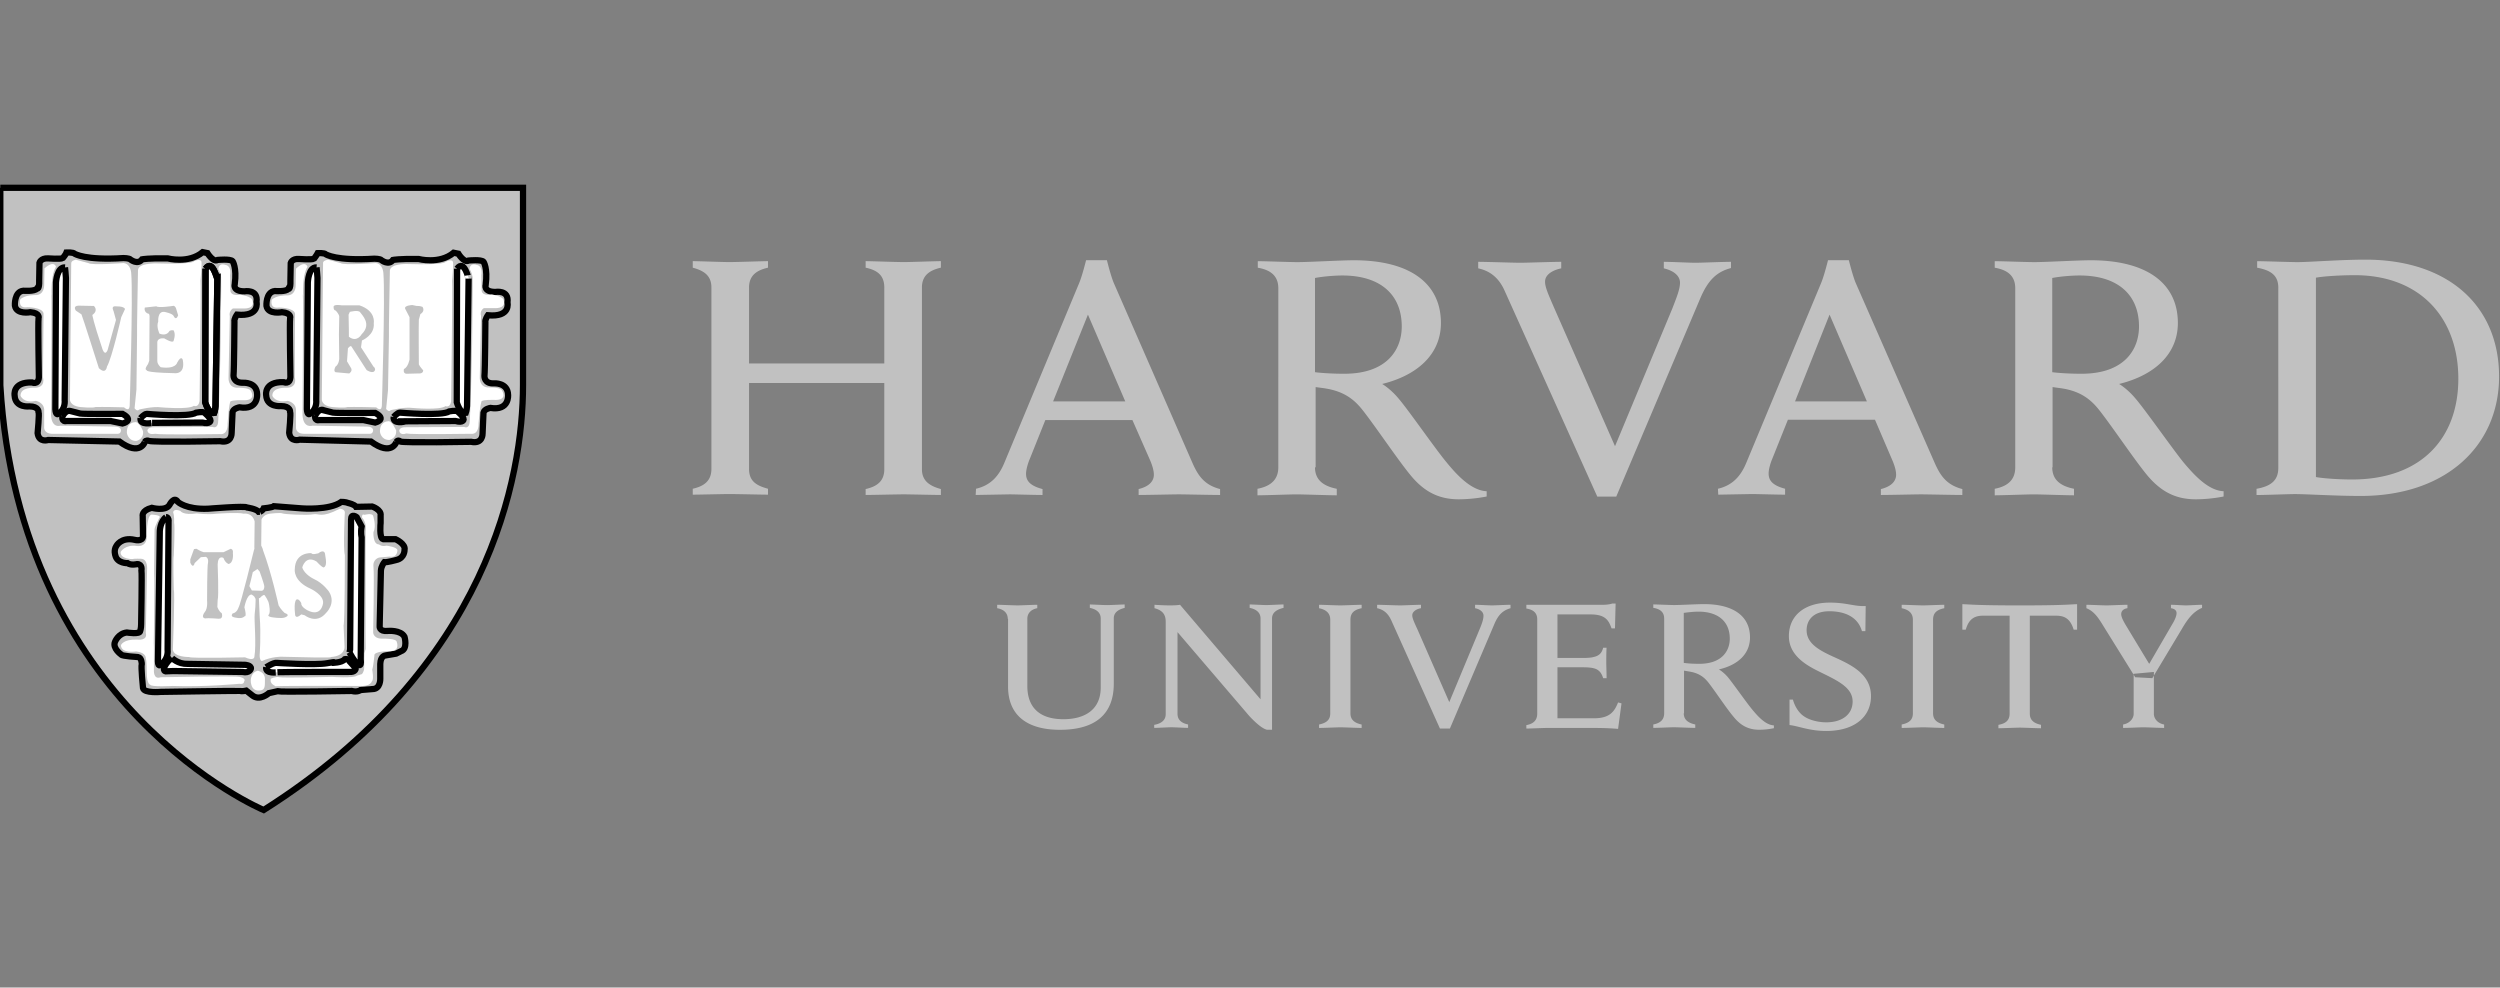 <svg xmlns="http://www.w3.org/2000/svg" xmlns:xlink="http://www.w3.org/1999/xlink" width="200" height="79" viewBox="0 0 200 79"><rect x="0" y="0" width="200" height="79" fill="#808080" stroke="none"/><defs><path id="0" d="m16.443 6.493-.025 10.697s.274.945.721.846c0 0 .075-.199.1-.547l.149-10.199c-.05.025-.373-1.592-.945-.796"/></defs><g fill="none" fill-rule="evenodd" transform="translate(0 15)"><g fill="#c1c1c1"><path d="M80.62 34.502c0-.423-.274-.746-.846-.846v-.274c.323 0 1.343.05 1.642.05.249 0 1.269-.05 1.567-.05v.274c-.522.1-.796.423-.796.846v5.373c0 1.692.945 2.662 2.886 2.662 1.692 0 2.985-.746 2.985-2.537v-5.522c0-.398-.249-.721-.871-.846v-.274c.224 0 1.095.05 1.393.05.249 0 1.144-.05 1.393-.05v.274c-.597.149-.871.423-.871.846v5.224c0 2.338-1.368 3.682-4.303 3.682-2.736 0-4.154-1.244-4.154-3.458v-5.423h-.025M92.36 42.985c.647-.124.896-.448.896-.846v-7.413c0-.622-.323-.92-.896-1.07v-.274c.323.025.871.05 1.144.05.249 0 .647 0 .896-.05l6.443 7.562v-6.468c0-.398-.249-.721-.871-.846v-.274c.224 0 1.07.05 1.343.05.249 0 1.144-.05 1.368-.05v.274c-.622.149-.92.423-.92.846v8.905h-.398c-.249-.05-.697-.323-1.418-1.095l-5.746-6.716v6.542c0 .398.224.721.846.846v.274c-.224 0-1.07-.05-1.343-.05-.249 0-1.119.05-1.368.05v-.249h.025M143.16 40.97h.274c.149.547.473 1.07.896 1.343.473.323 1.194.473 1.766.473 1.294 0 2.114-.647 2.114-1.667 0-1.045-1.045-1.592-2.313-2.214-.945-.473-2.786-1.244-2.786-3.01 0-1.667 1.269-2.687 3.284-2.687 1.343 0 1.965.323 2.861.274l-.025 2.01h-.274c-.348-1.194-1.443-1.592-2.612-1.592-1.318 0-1.816.746-1.816 1.517 0 1.095 1.07 1.642 2.289 2.189 1.368.622 2.861 1.368 2.861 3.085 0 1.617-1.269 2.786-3.582 2.786-1.368 0-2.214-.398-2.935-.473v-2.04M172.31 38.756v3.358c0 .323.249.746.821.846v.274c-.323 0-1.368-.05-1.667-.05-.249 0-1.244.05-1.617.05v-.274c.572-.1.846-.522.846-.846v-3.209m.124.274-2.612-4.204c-.448-.746-.796-1.119-1.294-1.318v-.274c.348 0 1.318.05 1.617.05.249 0 1.294-.05 1.667-.05v.274c-.323.05-.498.224-.498.473 0 .224.149.498.299.771.149.249 1.94 3.209 1.94 3.209l1.866-3.209c.199-.323.323-.647.323-.846 0-.199-.124-.348-.448-.398v-.274c.323 0 .97.05 1.194.05.224 0 .97-.05 1.294-.05v.249c-.721.299-1.169.92-1.592 1.642l-2.388 3.98M122.11 33.383h6.144c.199 0 .522-.025.721-.1h.274l-.05 1.99h-.274c-.224-.622-.473-1.119-1.667-1.119h-2.662v3.483h2.065c.299 0 .672-.025.821-.075.473-.1.672-.348.771-.746h.274c-.025.299-.025.995-.025 1.194 0 .199.025.92.025 1.244h-.274c-.124-.398-.323-.697-.771-.796-.149-.05-.522-.075-.821-.075h-2.065v4.08h2.91c1.269 0 1.642-.522 1.94-1.269l.274.075-.274 2.04c-.945-.075-1.517-.075-2.587-.075h-3.06c-.299 0-1.368.05-1.692.05v-.274c.547-.1.871-.373.871-.92v-7.537c0-.473-.249-.771-.871-.871v-.299M106.42 34.577c0-.498-.299-.796-.896-.92v-.274c.323 0 1.393.05 1.716.05.249 0 1.368-.05 1.692-.05v.274c-.597.124-.896.373-.896.92v7.488c0 .498.299.771.896.896v.274c-.323 0-1.393-.05-1.692-.05-.274 0-1.368.05-1.716.05v-.274c.597-.124.896-.373.896-.896v-7.488M153.03 34.577c0-.498-.299-.796-.896-.92v-.274c.323 0 1.393.05 1.716.05.274 0 1.368-.05 1.692-.05v.274c-.597.124-.896.373-.896.92v7.488c0 .498.299.771.896.896v.274c-.323 0-1.368-.05-1.692-.05-.249 0-1.368.05-1.716.05v-.274c.597-.124.896-.373.896-.896v-7.488M161.59 33.433c-3.358 0-3.905-.075-4.602-.1v2.04h.274c.249-.896.746-1.119 1.393-1.119h2.114v7.836c0 .522-.299.796-.896.896v.274c.323 0 1.443-.05 1.716-.05.299 0 1.368.05 1.692.05v-.274c-.597-.124-.896-.398-.896-.896v-7.836h2.09c.672 0 1.144.224 1.418 1.119h.274v-2.04c-.672.025-1.219.1-4.577.1M134.7 38.03c.323.05.771.075 1.244.075 1.841 0 2.438-1.07 2.438-2.01 0-1.343-.896-2.164-2.512-2.164-.323 0-.821.05-1.169.1v4m0 4.03c0 .498.323.771.92.896v.274c-.323 0-1.418-.05-1.716-.05-.274 0-1.318.05-1.642.05v-.274c.547-.1.871-.373.871-.896v-7.562c0-.473-.249-.771-.871-.871v-.274c.323 0 1.368.05 1.667.05.473 0 1.841-.075 2.388-.075 2.363 0 3.682.97 3.682 2.662 0 1.318-.97 2.214-2.488 2.562 0 0 .348.199.697.597.423.498 1.542 2.114 2.01 2.662.473.572 1.07 1.194 1.692 1.219v.224a5.597 5.597 0 0 1-1.169.124c-.796 0-1.443-.274-2.065-1.045-.547-.647-1.443-2.01-1.99-2.711-.348-.448-.771-.771-1.517-.896l-.448-.075v3.408h-.025M111.29 34.602c-.224-.473-.547-.821-1.119-.945v-.274c.348 0 1.567.05 1.841.05.249 0 1.294-.05 1.667-.05v.274c-.323.05-.697.249-.697.572 0 .224.149.547.423 1.144l2.537 5.796 2.413-5.796c.199-.473.323-.821.323-1.119 0-.299-.274-.522-.672-.597v-.274c.323 0 1.095.05 1.343.05.224 0 1.144-.05 1.493-.05v.274c-.597.174-.97.498-1.294 1.269l-3.557 8.358h-.796l-3.905-8.682M120.37 8.259c-.398-.896-1.045-1.567-2.114-1.791v-.522c.672 0 2.861.075 3.358.075.473 0 2.587-.075 3.284-.075v.522c-.597.124-1.294.448-1.294 1.07 0 .448.274 1.045.771 2.189l4.826 10.97 4.577-10.995c.348-.896.622-1.567.622-2.09 0-.572-.547-.97-1.294-1.144v-.522c.597 0 2.065.075 2.537.075.423 0 2.164-.075 2.836-.075v.498c-1.144.299-1.841.97-2.463 2.438L129.3 24.728h-1.517L120.37 8.26M55.42 24.1c.871-.199 1.493-.597 1.493-1.592V8.006c0-.945-.572-1.343-1.493-1.592v-.522c.448 0 2.438.075 2.935.075.547 0 2.637-.075 3.085-.075v.522c-.871.199-1.517.597-1.517 1.592v6.07h10.821v-6.07c0-.995-.572-1.393-1.493-1.592v-.522c.448 0 2.488.075 3.06.075.473 0 2.512-.075 2.96-.075v.522c-.871.199-1.517.597-1.517 1.592v14.527c0 .945.622 1.343 1.517 1.592v.473c-.448 0-2.488-.05-2.96-.05-.547 0-2.587.05-3.06.05v-.473c.871-.199 1.493-.597 1.493-1.592v-6.891H59.923v6.866c0 .995.597 1.343 1.517 1.592v.473c-.448 0-2.537-.05-3.085-.05-.473 0-2.463.05-2.935.05V24.1M185.25 23.16c.672.124 1.94.199 2.91.199 5.597 0 8.507-3.358 8.507-8.06 0-4.876-3.06-8.284-8.284-8.284-1.07 0-2.413.075-3.109.199v15.945h-.025m-4.726.945c1.119-.199 1.741-.647 1.741-1.667V8.009c0-.995-.622-1.393-1.692-1.592v-.522c.622 0 2.662.075 3.234.075.92 0 3.458-.199 5.423-.199 6.642 0 10.697 3.706 10.697 9.353 0 5.498-4.204 9.552-11.07 9.552-1.99 0-4.328-.149-5.249-.149-.547 0-2.463.075-3.085.075v-.498M105.2 14.776c.597.075 1.468.124 2.338.124 3.507 0 4.602-2.01 4.602-3.781 0-2.537-1.692-4.08-4.751-4.08-.622 0-1.542.075-2.189.199v7.537m0 7.612c0 .97.622 1.493 1.741 1.716v.522c-.622 0-2.662-.075-3.234-.075-.498 0-2.488.075-3.109.075v-.522c1.045-.199 1.667-.721 1.667-1.716V8.059c0-.871-.473-1.443-1.642-1.642v-.522c.622 0 2.587.075 3.159.075.92 0 3.507-.149 4.527-.149 4.478 0 6.965 1.841 6.965 5.02 0 2.488-1.866 4.179-4.701 4.876 0 0 .647.373 1.294 1.144.796.92 2.96 4.055 3.856 5.124.871 1.07 2.01 2.264 3.209 2.313v.423a12.15 12.15 0 0 1-2.214.224c-1.517 0-2.736-.522-3.905-1.965-1.02-1.244-2.786-3.881-3.806-5.174-.647-.821-1.443-1.468-2.886-1.716-.274-.05-.547-.075-.871-.124v6.418h-.05M164.18 14.776c.597.075 1.468.124 2.338.124 3.507 0 4.602-2.01 4.602-3.781 0-2.537-1.692-4.08-4.751-4.08-.647 0-1.542.075-2.189.199v7.537m0 7.612c0 .97.622 1.493 1.741 1.716v.522c-.622 0-2.662-.075-3.234-.075-.498 0-2.488.075-3.109.075v-.522c1.045-.199 1.642-.721 1.642-1.716V8.059c0-.871-.473-1.443-1.642-1.642v-.522c.622 0 2.587.075 3.159.075.92 0 3.507-.149 4.527-.149 4.478 0 6.965 1.841 6.965 5.02 0 2.488-1.866 4.179-4.701 4.876 0 0 .647.373 1.294 1.144.796.92 2.985 4.055 3.856 5.124.896 1.07 2.01 2.264 3.209 2.313v.423a11.93 11.93 0 0 1-2.214.224c-1.517 0-2.736-.522-3.93-1.965-1.02-1.244-2.786-3.881-3.806-5.174-.647-.821-1.443-1.468-2.861-1.716-.299-.05-.547-.075-.871-.124v6.418h-.025M90.02 17.11l-2.985-6.94-2.786 6.94h5.771M78.08 24.1c1.194-.274 1.841-1.045 2.264-2.065l5.995-14.403c.249-.597.547-1.816.547-1.816h1.667s.299 1.219.547 1.816l6.318 14.453c.448.995.945 1.716 2.189 2.04v.473c-.697 0-2.811-.05-3.308-.05-.473 0-2.512.05-3.209.05v-.473c.92-.224 1.219-.697 1.219-1.144 0-.373-.149-.821-.348-1.269l-1.368-3.109h-6.965l-1.244 3.109c-.149.348-.299.846-.299 1.194 0 .522.274.945 1.318 1.219v.473c-.622 0-2.264-.05-2.637-.05l-2.711.05.025-.498M149.35 17.11l-2.985-6.94-2.761 6.94h5.746m-11.915 6.99c1.194-.274 1.841-1.045 2.264-2.065l5.995-14.403c.249-.597.547-1.816.547-1.816h1.667s.299 1.219.547 1.816l6.343 14.453c.448.995.945 1.716 2.189 2.04v.473c-.672 0-2.811-.05-3.308-.05-.473 0-2.512.05-3.209.05v-.473c.92-.224 1.219-.697 1.219-1.144 0-.373-.149-.821-.348-1.269l-1.343-3.134h-6.965l-1.244 3.109c-.149.348-.299.846-.299 1.194 0 .522.274.945 1.318 1.219v.473c-.622 0-2.264-.05-2.637-.05l-2.711.05-.025-.473M.124.075H41.89v15.771c0 7.239-2.687 22.562-20.721 33.955 0 0-19.552-8.159-21.04-33.955V.075"/></g><path stroke="#000" stroke-width=".5" d="M.025.025h41.816v15.796c0 7.239-2.687 22.562-20.746 33.98 0 0-19.552-8.159-21.07-33.98V.025"/><g fill="#fff"><path d="M31.716 20.348s-.373 1.194-2.04-.025l-5.697-.149s-.746.249-.846-.547c0 0 .124-1.567.075-1.692 0 0 .025-.448-.721-.448 0 0-1.144.124-1.194-.871 0 0-.199-1.095 1.393-1.045 0 0 .498.224.547-.398 0 0-.075-4.403-.025-4.726 0 0 .124-.398-.647-.473 0 0-1.119.224-1.244-.498 0 0-.075-1.119.672-1.194 0 0 .92.075 1.07-.174 0 0 .199.124.174-.672l.025-1.393s.1-.373.672-.323c0 0 1.045.075 1.194-.025 0 0 .224-.299.299-.448 0 0 .547-.025.647.1 0 0 .821.547 3.881.348 0 0 .473 0 .572.124 0 0 .572.448.92-.025 0 0 .498-.1 2.04-.075 0 0 1.667.448 2.811-.498l.373.075s.473.771.821.547c0 0 1.02-.1 1.194.1 0 0 .348.498.174 1.841 0 0-.199.572.771.572 0 0 1.119-.199.97.846 0 0 .299 1.194-1.567 1.02 0 0-.249.348-.199.572 0 0-.025 3.856-.075 4.303 0 0-.025.622.771.572 0 0 1.095-.075 1.119.92 0 0 .124 1.294-1.418 1.045 0 0-.473.075-.547.373l-.075 1.692s.025.846-.92.647c-.124 0-5.274.1-5.721-.025.075-.075-.174-.124-.249.025M20.796 25.995s.249-.1.299-.274c0 0 .721-.075.821-.174l2.239.174s2.189.174 3.134-.522c0 0 .348 0 .572.1 0 0 .473.1.597.299l1.294-.025s.746.249.672.721v.597s-.124 1.219.199 1.294h.995s.821.373.721.846c0 0 .025.672-.672.821 0 0-.721.199-.945.174 0 0-.249.299-.274.672l-.1 4.428s-.075.473.647.398c0 0 1.045-.1 1.343.473 0 0 .274.97-.274 1.144l-.398.199-.871.149s-.373.025-.398.672v1.194s.025.821-.622.821l-.945.075s-.224.199-.721.075c0 0-5.746.1-5.945.025l-.672.149s-.746.672-1.343.174l-.473-.373s-.348.075-.473.025c-.124-.025-6.368.075-6.368.075s-1.318.149-1.418-.299c0 0-.174-1.716-.1-1.94 0 0 0-.498-.299-.547 0 0-1.318-.075-1.343-.199 0 0-.721-.498-.498-1.02 0 0 .249-.672.945-.746 0 0 1.095.174 1.095-.124 0 0 .075-.199.075-.547 0 0 .075-4.03.025-4.303 0 0 .1-.498-.348-.498 0 0-.473.124-.771-.075 0 0-.821.025-.97-.622 0 0-.124-.398.075-.746 0 0 .373-.746 1.468-.498 0 0 .622.174.672-.274l-.025-1.617s-.149-.448.721-.672c0 0 1.095.299 1.418-.249 0 0 .373-.746.672-.249 0 0 .647.622 2.413.547 0 0 3.035-.249 3.109-.1 0 0 .746.1.945.348l.1.025M11.592 20.348s-.373 1.194-2.04-.025l-5.697-.124s-.746.249-.846-.547c0 0 .124-1.567.075-1.692 0 0 .025-.448-.721-.448 0 0-1.144.149-1.194-.871 0 0-.199-1.095 1.393-1.045 0 0 .498.224.547-.398 0 0-.075-4.403-.025-4.751 0 0 .149-.398-.647-.473 0 0-1.119.224-1.244-.498 0 0-.075-1.119.672-1.194 0 0 .92.075 1.095-.174 0 0 .199.124.174-.672l.025-1.393s.1-.373.672-.348c0 0 1.045.075 1.194-.025 0 0 .224-.299.299-.448 0 0 .547-.025.647.1 0 0 .821.547 3.905.348 0 0 .473 0 .572.124 0 0 .572.448.92-.025 0 0 .498-.1 2.04-.075 0 0 1.667.448 2.811-.498l.373.075s.473.771.821.547c0 0 1.02-.1 1.194.1 0 0 .348.498.174 1.841 0 0-.199.572.771.572 0 0 1.119-.199.97.846 0 0 .299 1.194-1.567 1.02 0 0-.249.348-.199.572 0 0-.025 3.856-.075 4.303 0 0-.025.597.771.572 0 0 1.095-.075 1.119.92 0 0 .124 1.294-1.418 1.045 0 0-.473.075-.547.373l-.075 1.692s.025.846-.92.647c-.124 0-5.274.1-5.721-.025 0-.05-.224-.1-.299.05"/></g><path fill="#c1c1c1" d="M31.716 20.348s-.373 1.194-2.04-.025l-5.697-.149s-.746.249-.846-.547c0 0 .124-1.567.075-1.692 0 0 .025-.448-.721-.448 0 0-1.144.124-1.194-.871 0 0-.199-1.095 1.393-1.045 0 0 .498.224.547-.398 0 0-.075-4.403-.025-4.726 0 0 .124-.398-.647-.473 0 0-1.119.224-1.244-.498 0 0-.075-1.119.672-1.194 0 0 .92.075 1.07-.174 0 0 .199.124.174-.672l.025-1.393s.1-.373.672-.323c0 0 1.045.075 1.194-.025 0 0 .224-.299.299-.448 0 0 .547-.025.647.1 0 0 .821.547 3.881.348 0 0 .473 0 .572.124 0 0 .572.448.92-.025 0 0 .498-.1 2.04-.075 0 0 1.667.448 2.811-.498l.373.075s.473.771.821.547c0 0 1.02-.1 1.194.1 0 0 .348.498.174 1.841 0 0-.199.572.771.572 0 0 1.119-.199.97.846 0 0 .299 1.194-1.567 1.02 0 0-.249.348-.199.572 0 0-.025 3.856-.075 4.303 0 0-.025.622.771.572 0 0 1.095-.075 1.119.92 0 0 .124 1.294-1.418 1.045 0 0-.473.075-.547.373l-.075 1.692s.025.846-.92.647c-.124 0-5.274.1-5.721-.025.075-.075-.174-.124-.249.025"/><path stroke="#000" stroke-width=".5" d="M31.716 20.348s-.373 1.194-2.04-.025l-5.697-.149s-.746.249-.846-.547c0 0 .149-1.567.075-1.692 0 0 .025-.448-.721-.448 0 0-1.144.124-1.194-.871 0 0-.199-1.095 1.393-1.045 0 0 .498.224.547-.398 0 0-.075-4.403-.025-4.726 0 0 .149-.398-.647-.473 0 0-1.119.224-1.244-.498 0 0-.075-1.119.672-1.194 0 0 .92.075 1.07-.174 0 0 .199.124.174-.672l.025-1.393s.1-.373.672-.323c0 0 1.045.075 1.194-.025 0 0 .224-.299.299-.448 0 0 .547-.025.647.1 0 0 .821.547 3.881.348 0 0 .473 0 .572.124 0 0 .572.448.92-.025 0 0 .498-.1 2.04-.075 0 0 1.667.448 2.811-.498l.373.075s.473.771.821.547c0 0 1.02-.1 1.194.1 0 0 .348.498.174 1.841 0 0-.199.572.771.572 0 0 1.119-.199.97.846 0 0 .299 1.194-1.567 1.02 0 0-.249.348-.199.572 0 0-.025 3.856-.075 4.303 0 0-.025.622.771.572 0 0 1.095-.075 1.119.92 0 0 .124 1.294-1.418 1.045 0 0-.473.075-.547.373l-.075 1.692s.025.846-.92.647c-.124 0-5.274.1-5.721-.025.075-.075-.174-.124-.249.025"/><path fill="#fff" d="M25.323 6.393s.075.672.075.846c0 .174-.1 9.776-.1 9.776s.1.746-.547 1.119c0 0-.174.075-.199-.398l.075-10.149s.05-1.244.697-1.194"/><path stroke="#000" stroke-width=".5" d="M25.323 6.393s.075.672.075.846c0 .174-.1 9.776-.1 9.776s.1.746-.547 1.119c0 0-.174.075-.199-.398l.075-10.149s.05-1.244.697-1.194"/><g fill="#fff"><path d="M24.2 18.234s.075-9.552.025-9.701c-.025-.174.025.149.025.149s-.1-1.667.348-2.338c0 0-.149-.572-.92.149l-.025 1.393s0 .771-.721.746c0 0-.821-.025-1.194.348 0 0-.199.746.572.622 0 0 1.219 0 1.294.498l-.025 5.075s.274.846-.672.846c0 0-1.144-.075-1.119.647 0 0 .249.597 1.219.398 0 0 .721.124.672.821v1.269s-.075.522.622.547h5.274s.274.025.274-.299c0 0-.025-.274-.448-.274l-4.403-.075s-.721.249-.796-.821"/><path d="M25.22 18.234s-.124.473.373.373h3.483l.945.199s.97-.249 0-.771c0 0-3.109.025-3.383-.025 0 0-.647-.174-.771-.199 0-.025-.348-.149-.647.423"/></g><path stroke="#000" stroke-width=".5" d="M25.22 18.234s-.124.473.373.373h3.483l.945.199s.97-.249 0-.771c0 0-3.109.025-3.383-.025 0 0-.647-.174-.771-.199 0-.025-.348-.149-.647.423"/><g fill="#fff"><path d="M31.02 18.706s-.647 0-.622.846c0 0 .075.647.746.647 0 0 .597-.1.547-.771 0 0-.373-.846-.672-.721M31.493 18.358s.299-.348.498-.348c0 0 3.383.299 3.955-.1 0 0 .522-.1.647 0 0 0 .498.398.498.647 0 0-.025.299-.647.124 0 0-3.831.025-4.03.025.025.025-1.02.274-.92-.348"/></g><path stroke="#000" stroke-width=".5" d="M31.493 18.358s.299-.348.498-.348c0 0 3.383.299 3.955-.1 0 0 .522-.1.647 0 0 0 .498.398.498.647 0 0-.025.299-.647.124 0 0-3.831.025-4.03.025.025.025-1.02.274-.92-.348"/><g fill="#fff"><path d="M31.94 19.453s0-.274.473-.274l4.726-.025s.448.249.448-.572c0 0 .174-3.682.199-7.761 0-1.219.05-2.488.025-3.657 0 0-.1-.498-.249-.622 0 0 0-.547.572-.348 0 0 .498.025.373.821l.025 1.169s-.1.522.821.373c0 0 .92.149.945.473 0 0 .274.672-.821.622h-.771s-.348.199-.224.622l-.1 4.9s-.075.846.746.821c0 0 .846-.025 1.02.224 0 0 .572.846-.672.771 0 0-.771-.025-.945.1 0 0-.124.174-.249 1.766 0 0 .075.945-.647.846 0 0-4.701.075-5.149-.025-.025.025-.498.174-.547-.224M25.846 6.095l-.1 10.871s-.025.498.821.597c0 0 .97.1 1.219 0 0 0 .647-.025 2.313.025 0 0 .398.398.448-.1 0 0 .274-8.806.124-10.622 0 0-.025-.771-.622-.821 0 0-2.562.199-2.811 0l-1.02-.274c0 .025-.423.05-.373.323"/><path d="M31.19 6.642s-.1 5.1-.075 5.274l-.075 4.303-.149 1.493s.199.299.373.1c0 0 1.095-.274 1.766-.174 0 0 2.164.199 2.612-.149 0 0 .348.174.448-.373 0 0 .124-9.478.075-9.652 0 0 .124-1.368.075-1.493 0 0-.025-.299-.597-.025 0 0 .075.274-3.134.174-.05 0-1.269-.025-1.318.522M36.567 6.493l-.025 10.697s.274.945.721.846c0 0 .075-.199.1-.547l.149-10.199c-.025.025-.373-1.592-.945-.796"/></g><path stroke="#000" stroke-width=".5" d="m36.567 6.493-.025 10.697s.274.945.721.846c0 0 .075-.199.1-.547l.124-10.199c0 .025-.348-1.592-.92-.796"/><g fill="#c1c1c1"><path d="M32.413 9.701c-.1-.274.572-.299.572-.299l.348.075c.249-.025.473.075.473.075.224.373-.174.572-.174.572l-.124.448c-.025.373 0 3.582 0 3.582.075.174.348.473.348.473 0 .299-.373.249-.373.249l-.97.025c-.299-.025-.199-.373-.199-.373.348-.174.448-.771.448-.771v-3.383l-.348-.672M27.886 10.174c.025.746.025 1.766.025 1.766.647.498 1.02-.199 1.02-.199.846-.821 0-1.567-.124-1.766-.149-.199-.821-.025-.821-.025l-.1.224m-.05 2.687-.075 1.045.299.498c.199.274-.124.473-.124.473l-1.095-.1c-.199-.1 0-.448 0-.448.274-.174.299-.622.299-.622l-.025-1.965.025-1.418c0-.174-.274-.473-.274-.473-.224-.025-.174-.348-.174-.348.075-.174.647-.075.647-.075h1.418c1.343.448 1.144 1.418 1.144 1.418.1.97-.945 1.393-.945 1.393l-.075.547.995 1.542c.174.124.124.274.124.274-.124.373-.672 0-.672 0l-1.219-1.891c-.075-.1-.274.149-.274.149M20.796 25.995s.249-.1.299-.274c0 0 .721-.075.821-.174l2.239.174s2.189.174 3.134-.522c0 0 .348 0 .572.1 0 0 .473.1.597.299l1.294-.025s.746.249.672.721v.597s-.124 1.219.199 1.294h.995s.821.373.721.846c0 0 .025.672-.672.821 0 0-.721.199-.945.174 0 0-.249.299-.274.672l-.1 4.428s-.075.473.647.398c0 0 1.045-.1 1.343.473 0 0 .274.97-.274 1.144l-.398.199-.871.149s-.373.025-.398.672v1.194s.025.821-.622.821l-.945.075s-.224.199-.721.075c0 0-5.746.1-5.945.025l-.672.149s-.746.672-1.343.174l-.473-.373s-.348.075-.473.025c-.124-.025-6.368.075-6.368.075s-1.318.149-1.418-.299c0 0-.174-1.716-.1-1.94 0 0 0-.498-.299-.547 0 0-1.318-.075-1.343-.199 0 0-.721-.498-.498-1.02 0 0 .249-.672.945-.746 0 0 1.095.174 1.095-.124 0 0 .075-.199.075-.547 0 0 .075-4.03.025-4.303 0 0 .1-.498-.348-.498 0 0-.473.124-.771-.075 0 0-.821.025-.97-.622 0 0-.124-.398.075-.746 0 0 .373-.746 1.468-.498 0 0 .622.174.672-.274l-.025-1.617s-.149-.448.721-.672c0 0 1.095.299 1.418-.249 0 0 .373-.746.672-.249 0 0 .647.622 2.413.547 0 0 3.035-.249 3.109-.1 0 0 .746.1.945.348l.1.025"/></g><path stroke="#000" stroke-width=".5" d="M20.796 25.945s.224-.1.299-.274c0 0 .721-.075.821-.174l2.239.174s2.189.174 3.159-.522c0 0 .348 0 .572.1 0 0 .473.1.597.299l1.294-.025s.746.249.672.721v.597s-.124 1.219.199 1.294h.995s.821.373.721.846c0 0 .025.672-.672.821 0 0-.721.199-.945.174 0 0-.249.299-.274.672l-.1 4.428s-.075.473.647.398c0 0 1.045-.1 1.343.473 0 0 .274.97-.274 1.144l-.398.199-.871.149s-.373.025-.398.672v1.194s.025.821-.622.821l-.945.075s-.249.199-.721.075c0 0-5.746.1-5.945.025l-.672.149s-.746.672-1.343.174l-.473-.373s-.348.075-.473.025c-.124-.025-6.368.075-6.368.075s-1.318.124-1.418-.299c0 0-.174-1.716-.1-1.94 0 0 0-.498-.299-.547 0 0-1.318-.075-1.343-.199 0 0-.721-.498-.498-1.02 0 0 .249-.672.945-.746 0 0 1.07.174 1.07-.124 0 0 .075-.199.075-.547 0 0 .075-4.03.025-4.303 0 0 .1-.498-.348-.498 0 0-.473.124-.771-.075 0 0-.821.025-.97-.622 0 0-.149-.398.075-.746 0 0 .373-.746 1.468-.498 0 0 .622.174.672-.274l-.025-1.617s-.124-.448.721-.672c0 0 1.095.299 1.418-.224 0 0 .373-.746.672-.249 0 0 .647.622 2.413.547 0 0 3.06-.249 3.109-.1 0 0 .746.1.945.348h.1"/><g fill="#fff"><path d="M21.667 39.3s.398-.199.672-.124c.274.075 4.229-.025 4.229-.025s1.716.124 1.99-.1l.398-.124s.174-.199.174-.473c0-.274.025-1.194.025-1.194l.1-.348s-.025-.348 0-9.378c0 0 .124-.697-.299-1.144 0 0 0-.274.124-.224.149.025.075.025.075.025s.597-.174.697.075c0 0 .274.821.025 1.294 0 0-.075.995.448.995 0 0 .199.199.597.1 0 0 .871.1.871.373 0 0 0 .622-.622.498l-.821.075s-.547.1-.473.746c.075.647-.025 5.249-.025 5.249s0 .547.846.498c0 0 1.045-.025 1.045.274 0 0 .274.672-.473.721 0 0-1.418-.025-1.318.373 0 0-.1.945-.174 1.119 0 0 .149.771-.025.92 0 0-.1.448-1.02.373 0 0-5.821-.025-6.741.025.1-.05-.448-.124-.323-.597M20.622 38.657s.572.1.572.647.025.846-.299.92c-.348.075-.697-.025-.796-.473-.124-.448.05-.995.522-1.095"/><path d="M21.294 38.38s.597-.398.846-.348c0 0 3.085.199 4.03.025.945-.174.373-.025.373-.025s.821 0 1.045-.299c0 0 .249-.075.373.174l.498.547s.05.323-.547.299c0 0-5.522 0-5.697.025.025 0-1.02.174-.92-.398"/></g><path stroke="#000" stroke-width=".5" d="M21.294 38.38s.597-.398.846-.348c0 0 3.085.199 4.03.025.945-.174.373-.025.373-.025s.821 0 1.045-.299c0 0 .249-.075.373.174l.498.547s.025.348-.547.299c0 0-5.522 0-5.697.025.025 0-1.02.174-.92-.398"/><path fill="#fff" d="M13.284 26.368s.249 0 .199.398l-.075 10.224s.1.672-.473 1.119c0 0-.299.373-.299-.199l.149-10.423s.025-.771.498-1.119"/><path stroke="#000" stroke-width=".5" d="M13.284 26.368s.249 0 .199.398l-.075 10.224s.1.672-.473 1.119c0 0-.299.373-.299-.199l.149-10.423s.025-.771.498-1.119"/><g fill="#fff"><path d="M12.736 26.443s-.398.746-.373.92l-.025 2.264s-.025 1.443 0 1.617c.025.174-.025 4.428-.025 4.428s-.025.821 0 1.095v1.816s-.075.821.547.597c0 0 5.945-.124 6.318-.025 0 0 .547.1.348.373 0 0 0 .249-.373.174 0 0-2.811.274-5.348.174 0 0-1.692.1-1.791-.1 0 0-.274-.025-.274-1.02 0 0 0-.92-.075-1.07 0 0 .075-.473-.771-.572 0 0-1.194.199-1.219-.498 0 0 .174-.498 1.318-.448 0 0 .846.124.672-.547l.1-5s.1-.896-.473-.92c0 0-.547-.025-.721.025 0 0-.97 0-.92-.572 0 0 .348-.622 1.318-.473 0 0 .746.124.771-.721 0 0-.025-1.716.373-1.791.025 0 .871.025.622.274"/><path d="M13.756 37.637s.473.498 1.244.473l4.602.075s.522.025.473.299c0 0-.075.398-.672.274l-5.547-.075-.622.025s-.398-.075.249-.846l.274-.224"/></g><path stroke="#000" stroke-width=".5" d="M13.756 37.637s.473.498 1.244.473l4.602.075s.498.025.473.299c0 0-.075.398-.672.274l-5.547-.075-.622.025s-.398-.075.249-.846l.274-.224"/><path fill="#fff" d="M27.96 37.19s.398.771.622.896c0 0 .373.448.274-.348l.075-9.751s-.1-.348 0-.871l-.398-.746s-.448-.348-.448.199l-.075 10.398-.05.224"/><path stroke="#000" stroke-width=".5" d="M27.96 37.19s.398.771.622.896c0 0 .373.448.274-.348l.075-9.751s-.1-.348 0-.871l-.398-.746s-.448-.348-.448.199l-.075 10.398-.05.224"/><path fill="#fff" d="M20.448 32.562s.025.821-.075 1.592c-.05.423.149 2.413-.025 3.408 0 0-.025.348-.746.025 0 0-4.328.1-4.478-.025 0 0-1.194.025-1.294-.572 0 0 .174-4.627.075-4.801 0 0-.075-2.537 0-2.761 0 0 .1-2.338.025-2.612 0 0 .025-.547-.075-.821 0 0 0-.348.572-.124 0 0 .199.373 1.318.199 0 0 .821.124 1.592.025 0 0 1.716-.124 2.164 0 0 0 .672-.124.871.622l-.025 2.09.199.672.249-.174.1-.498.025-2.239s.124-.398.672-.473c0 0 .846-.1.995-.025.124.075 1.965.174 2.463.075.498-.1.597.348 2.139-.448 0 0 .398.025.398.299 0 0-.149 2.886 0 3.408 0 0 0 5.274-.1 5.647l.075 1.692s.075.746-1.119.821c0 0 .746.1-3.93-.025 0 0-.746-.025-1.567.348 0 0-.174-.025-.174-.473 0 0 .124-1.592 0-3.159l-.075-1.716-.249.025"/><g fill="#c1c1c1"><path d="M17.413 30.17s.1 2.512 0 2.836l-.025.547s.124.373.348.498c0 0 .174.473-.249.448 0 0-.846-.075-1.045-.025 0 0-.473 0 0-.597 0 0 .174-.249.124-.846 0 0 0-2.836.075-3.01 0 0 .075-.373-.174-.473l-.398.025-.498.473s-.1.498-.348-.025v-.274l.299-.821.199-.025s.299.199.572.274h1.592l.572-.274s.224.025.174.348c0 0 .1.771-.348.871 0 0-.274-.1-.398-.473 0-.025-.448-.274-.473.522M24.9 29.25s-1.294-.1-1.318 1.294c0 0-.149.945 1.294 1.567 0 0 1.045.498.97 1.144 0 0-.124 1.144-1.244.572 0 0-.547-.274-.498-.572 0 0-.174-.373-.373-.299 0 0-.249.075-.124 1.194 0 0 0 .448.498 0l.274.075s.92.746 1.692-.174c0 0 .846-.771.249-1.716 0 0-.448-.672-1.219-1.02 0 0-.746-.348-.92-.92 0 0 .249-1.02 1.144-.473 0 0 .348.398.547.473 0 0 .274 0 .199-.622l-.075-.498s-.075-.373-.547 0c-.025-.025-.448.149-.547-.025M20.224 30.771c-.025.174-.274 1.119-.274 1.119l.199.348s.547.025.746.025c.199 0 .249-.174.249-.348s-.373-1.194-.373-1.194l-.174-.199-.373.249m.547-2.239c.224.174.274.498.274.498.672 1.791 1.244 4.403 1.244 4.403.174.323.473.597.473.597.572.199 0 .373 0 .373-.249.1-1.02-.025-1.02-.025-.398-.075-.249-.199-.249-.199.174-.174.025-.846.025-.846-.025-.274-.348-.721-.348-.721-.124-.075-.373.224-.373.224s-.373.124-.398 0c-.025-.149-.274-.274-.274-.274-.398 0-.572 1.02-.572 1.02.224.846 0 .721 0 .721-.199.274-.846.075-.846.075-.299-.075-.1-.299-.1-.299.373-.075.473-.473.473-.473.174-.224 1.244-4.627 1.244-4.627.124-.199.199-.622.448-.448M11.592 20.348s-.373 1.194-2.04-.025l-5.697-.124s-.746.249-.846-.547c0 0 .124-1.567.075-1.692 0 0 .025-.448-.721-.448 0 0-1.144.149-1.194-.871 0 0-.199-1.095 1.393-1.045 0 0 .498.224.547-.398 0 0-.075-4.403-.025-4.751 0 0 .149-.398-.647-.473 0 0-1.119.224-1.244-.498 0 0-.075-1.119.672-1.194 0 0 .92.075 1.095-.174 0 0 .199.124.174-.672l.025-1.393s.1-.373.672-.348c0 0 1.045.075 1.194-.025 0 0 .224-.299.299-.448 0 0 .547-.025.647.1 0 0 .821.547 3.905.348 0 0 .473 0 .572.124 0 0 .572.448.92-.025 0 0 .498-.1 2.04-.075 0 0 1.667.448 2.811-.498l.373.075s.473.771.821.547c0 0 1.02-.1 1.194.1 0 0 .348.498.174 1.841 0 0-.199.572.771.572 0 0 1.119-.199.97.846 0 0 .299 1.194-1.567 1.02 0 0-.249.348-.199.572 0 0-.025 3.856-.075 4.303 0 0-.025.597.771.572 0 0 1.095-.075 1.119.92 0 0 .124 1.294-1.418 1.045 0 0-.473.075-.547.373l-.075 1.692s.025.846-.92.647c-.124 0-5.274.1-5.721-.025 0-.05-.224-.1-.299.05"/></g><path stroke="#000" stroke-width=".5" d="M11.592 20.348s-.373 1.194-2.04-.025l-5.697-.124s-.746.249-.846-.547c0 0 .149-1.567.075-1.692 0 0 .025-.448-.721-.448 0 0-1.144.149-1.194-.871 0 0-.199-1.095 1.393-1.045 0 0 .498.224.547-.398 0 0-.075-4.403-.025-4.751 0 0 .149-.398-.647-.473 0 0-1.119.224-1.244-.522 0 0-.075-1.119.672-1.194 0 0 .92.075 1.095-.174 0 0 .199.124.174-.672l.025-1.393s.1-.373.672-.348c0 0 1.045.075 1.194-.025 0 0 .249-.299.299-.448 0 0 .547-.025.647.1 0 0 .821.547 3.905.348 0 0 .473 0 .572.124 0 0 .572.448.92-.025 0 0 .498-.1 2.04-.075 0 0 1.667.448 2.811-.498l.373.075s.473.771.821.547c0 0 1.02-.1 1.194.1 0 0 .348.498.174 1.841 0 0-.199.572.771.572 0 0 1.119-.199.97.846 0 0 .299 1.194-1.567 1.02 0 0-.249.348-.199.572 0 0-.025 3.856-.075 4.303 0 0-.025.597.771.572 0 0 1.095-.075 1.119.92 0 0 .124 1.294-1.418 1.045 0 0-.473.075-.547.373l-.075 1.692s.025.846-.92.647c-.124 0-5.274.1-5.721-.025 0-.025-.224-.075-.299.075"/><path fill="#fff" d="M5.199 6.393s.075.672.075.846c0 .174-.1 9.776-.1 9.776s.1.746-.547 1.119c0 0-.174.075-.199-.398l.05-10.149s.075-1.244.721-1.194"/><path stroke="#000" stroke-width=".5" d="M5.199 6.393s.075.672.075.846c0 .174-.1 9.776-.1 9.776s.1.746-.547 1.119c0 0-.174.075-.199-.398l.05-10.149s.075-1.244.721-1.194"/><g fill="#fff"><path d="M4.08 18.234s.075-9.552.025-9.701c-.025-.174.025.149.025.149s-.1-1.667.348-2.338c0 0-.124-.572-.92.124l-.025 1.393s0 .771-.721.746c0 0-.821-.025-1.194.348 0 0-.199.746.572.622 0 0 1.219 0 1.294.498l-.05 5.1s.274.846-.672.846c0 0-1.144-.075-1.119.647 0 0 .249.622 1.219.398 0 0 .721.124.672.821v1.269s-.075.498.597.547h5.274s.274.025.274-.299c0 0-.025-.274-.448-.274l-4.403-.075c.025 0-.672.249-.746-.821"/><path d="M5 18.308s-.124.473.373.373h3.483l.945.199s.995-.224 0-.771c0 0-3.109.025-3.383-.025 0 0-.647-.174-.771-.199 0 0-.348-.149-.647.423"/></g><path stroke="#000" stroke-width=".5" d="M5 18.308s-.124.473.373.373h3.483l.945.199s.995-.224 0-.771c0 0-3.109.025-3.383-.025 0 0-.647-.174-.771-.199 0 0-.348-.149-.647.423"/><g fill="#fff"><path d="M10.771 18.781s-.647 0-.622.846c0 0 .075.647.746.647 0 0 .622-.1.547-.771.025 0-.348-.846-.672-.721M11.244 18.458s.299-.348.498-.348c0 0 3.383.299 3.955-.1 0 0 .498-.1.647 0 0 0 .498.398.498.647 0 0-.025.299-.647.149 0 0-3.831.025-4.03.025.05 0-1.02.224-.92-.373"/></g><path stroke="#000" stroke-width=".5" d="M11.244 18.458s.299-.348.498-.348c0 0 3.383.299 3.955-.1 0 0 .522-.1.647 0 0 0 .498.398.498.647 0 0-.025.299-.647.149 0 0-3.831.025-4.03.025.05 0-1.02.224-.92-.373"/><g fill="#fff"><path d="M11.791 19.453s0-.274.473-.274l4.751-.025s.448.224.448-.572c0 0 .174-3.682.199-7.761 0-1.219.05-2.488.025-3.657 0 0-.1-.498-.224-.622 0 0 0-.547.572-.348 0 0 .498.025.373.821l.025 1.194s-.1.498.821.373c0 0 .92.124.945.473 0 0 .274.672-.796.622h-.771s-.348.199-.249.622l-.1 4.9s-.075.846.746.821c0 0 .846-.025 1.02.224 0 0 .572.846-.672.771 0 0-.771-.025-.945.1 0 0-.124.174-.224 1.766 0 0 .075.945-.647.846 0 0-4.701.075-5.149-.025-.075 0-.547.124-.622-.249M5.697 6.095l-.1 10.871s-.025.498.821.597c0 0 .995.1 1.219 0 0 0 .647-.025 2.289.025 0 0 .398.398.448-.1 0 0 .274-8.806.124-10.622 0 0-.025-.771-.622-.821 0 0-2.562.199-2.811 0l-1.02-.274c.025.025-.373.05-.348.323"/><use xlink:href="#0"/></g><g stroke="#000" stroke-width=".5"><use xlink:href="#0"/><use xlink:href="#0"/></g><path fill="#fff" d="M11.04 6.592s-.1 5.1-.075 5.274l-.05 4.303-.149 1.493s.199.299.373.1c0 0 1.095-.274 1.766-.174 0 0 2.164.199 2.612-.124 0 0 .348.174.448-.373 0 0 .124-9.478.075-9.652 0 0 .124-1.343.075-1.493 0 0-.025-.299-.597-.05 0 0 .075.274-3.159.174-.025.025-1.244-.025-1.318.522"/><g fill="#c1c1c1"><path d="m10 9.726-.299.647s-.746 3.284-1.144 3.955c0 0-.075.672-.647.124 0 0-1.318-4.154-1.393-4.303l-.448-.299s-.274-.373.199-.398l1.244.025s.398.348-.124.721c0 0 .075.547.771 2.612 0 0 .199.771.448.199l.672-2.413-.199-.721s-.199-.348.1-.373c.025.025.721-.05.821.224M11.965 10.274l-.025 3.582-.1.274s-.348.448-.1.473c0 0-.299.199 2.164.249 0 0 .945.174.721-1.045 0 0-.1-.448-.448.199 0 0-.1.547-1.318.373 0 0-.274-.224-.274-.498v-1.493s-.025-.373.547-.323c0 0 .647.398.746.224 0 0 .224-.547 0-.871 0 0-.299-.025-.348.1 0 0-.199.398-.771.174 0 0-.274-.547-.1-.97 0 0-.075-.846.498-.771 0 0 .672.124.746.348 0 0 .174.398.348-.075l-.174-.572s-.1-.249-.274-.174c0 0-1.144.174-1.294.025l-.92.1s-.124.348.274.498c0-.05.1.025.1.174"/></g></g></svg>